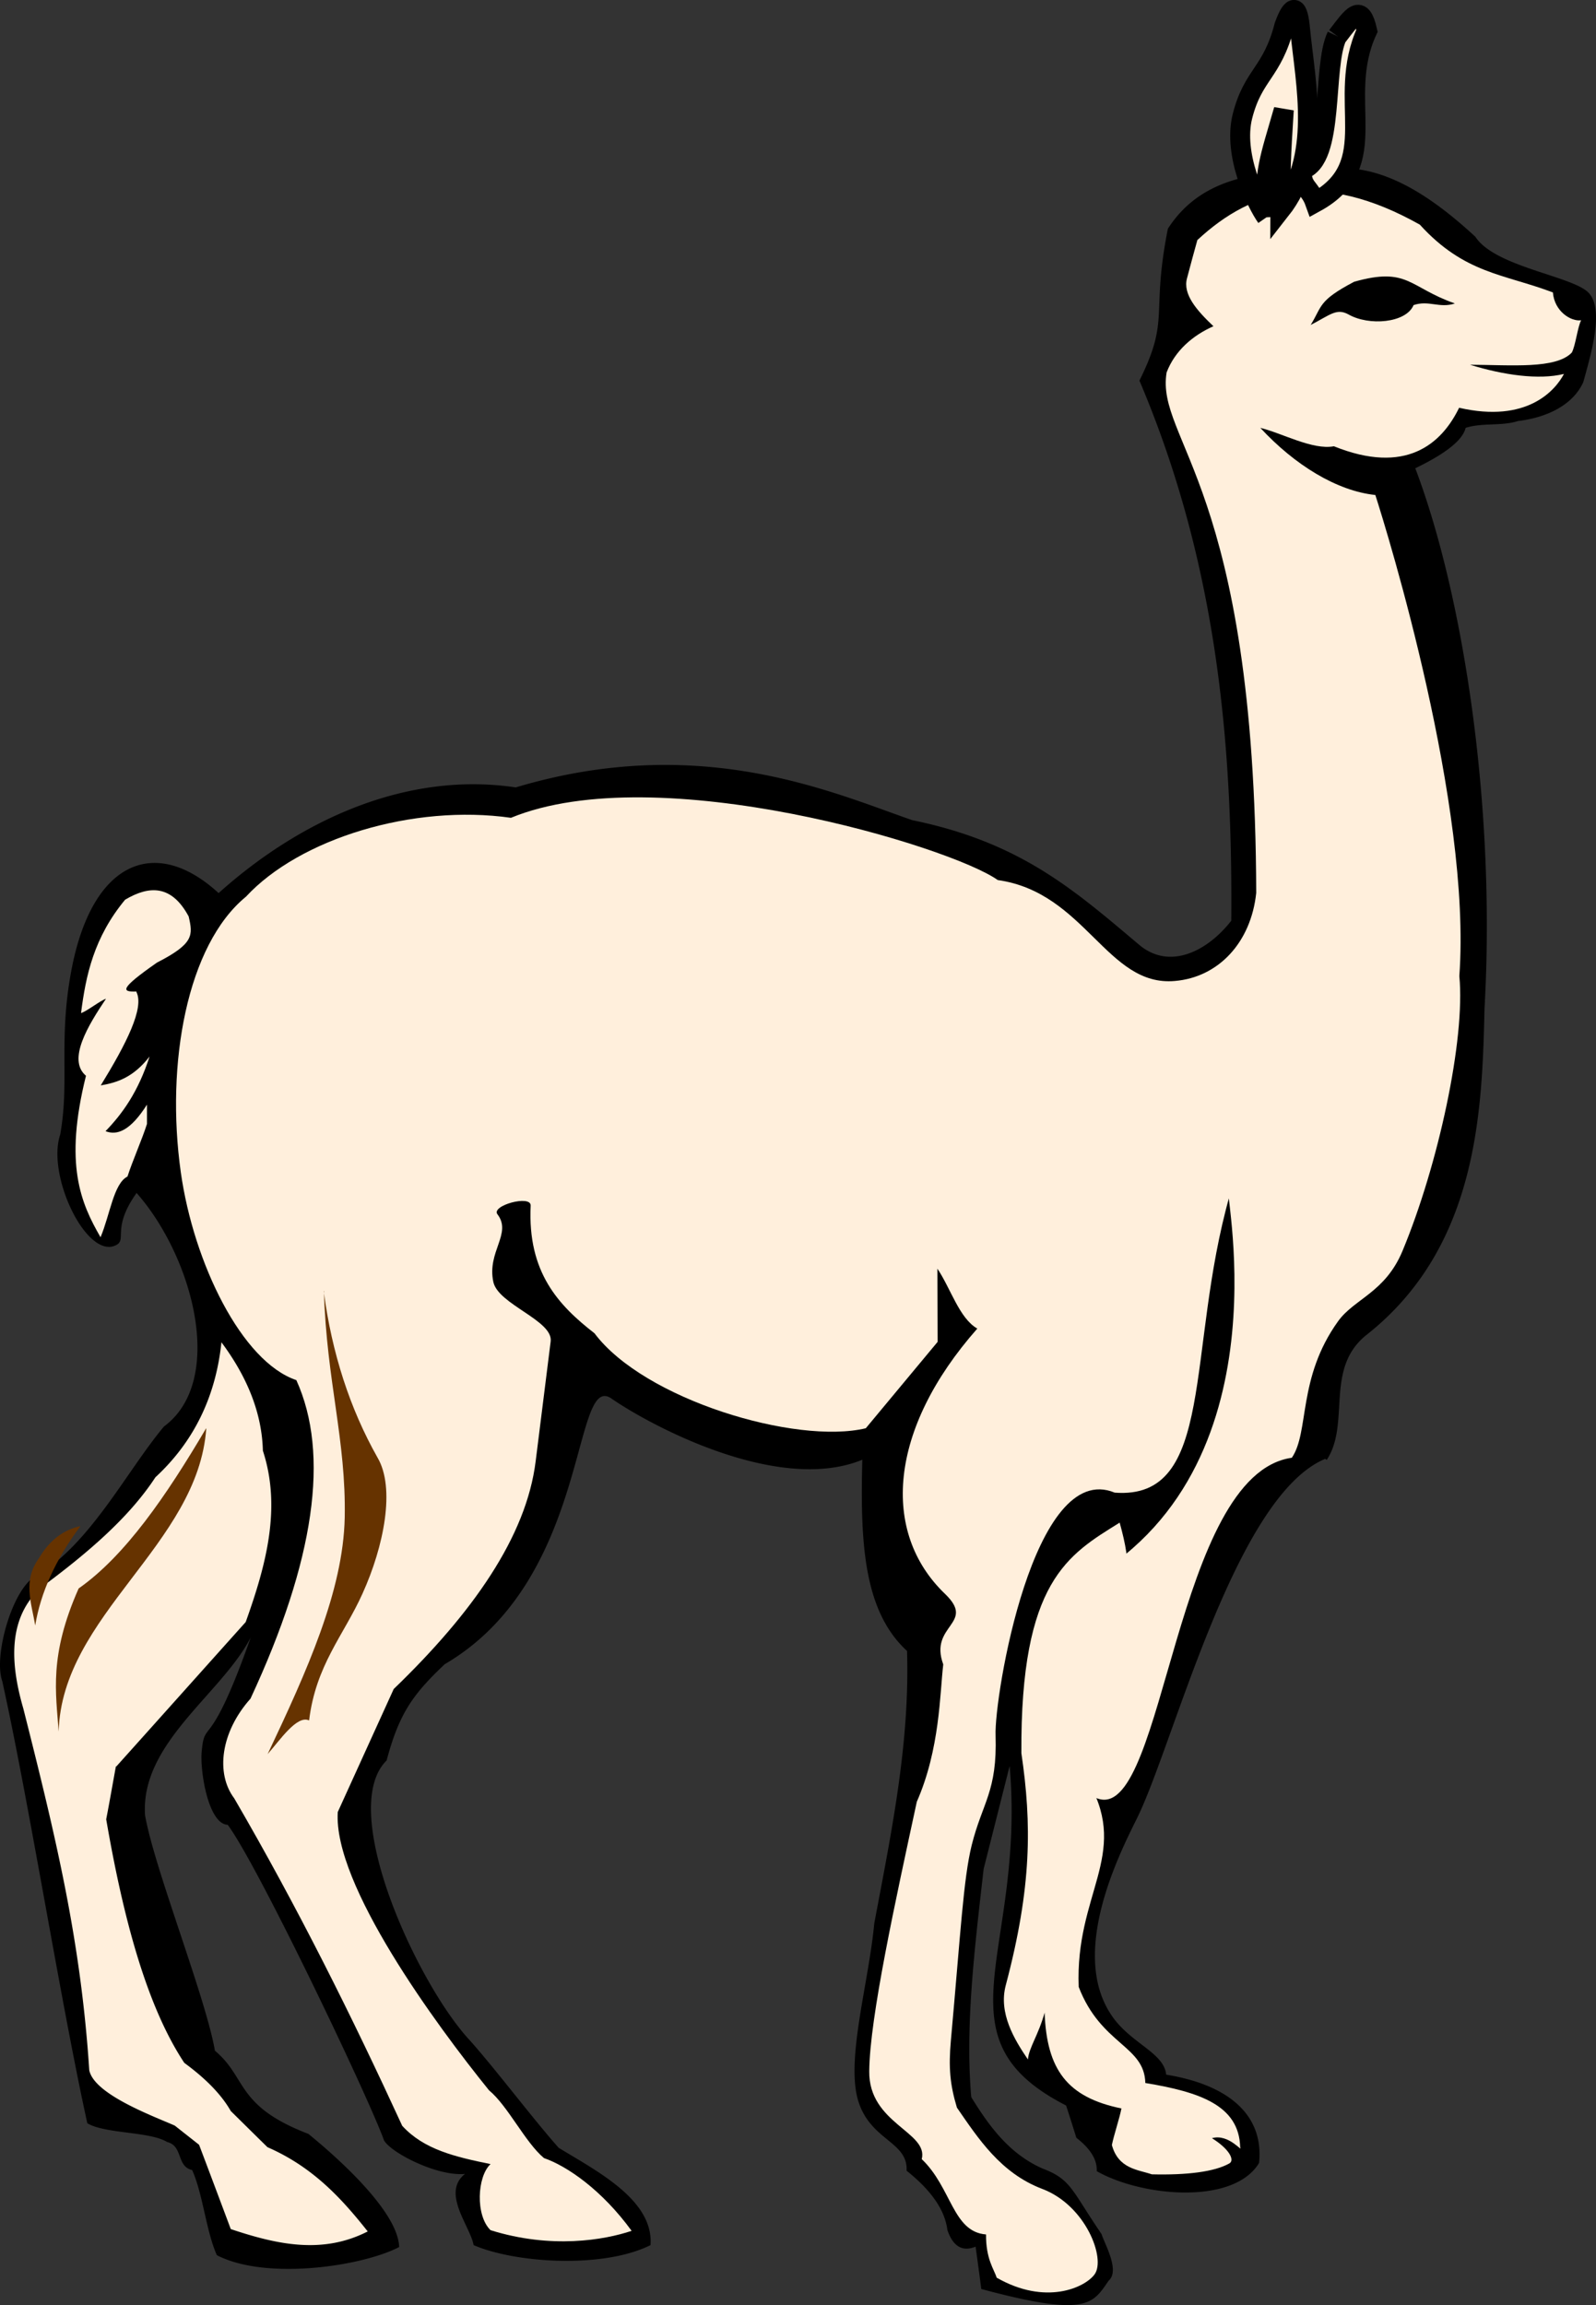 <svg xmlns="http://www.w3.org/2000/svg" width="853.333" height="1232.261" viewBox="0 0 800 1155.245"><rect x="0" y="0" width="800" height="1155.245" fill="#333333" stroke="none"/><path d="M67.8 493.15c4.149 7.93-5.013 25.933-17.824 46.845 8.132-1.4 16.292-3.952 24.451-14.463-5.764 17.784-13.59 28.624-22.084 37.406 5.765 2.25 12.42-.11 20.803-13.283v9.633c-2.395 7.629-7.296 18.661-9.802 26.373-6.963 3.54-8.69 19.073-13.48 30.462-10.025-17.18-18.408-36.472-7.296-80.958-9.58-8.04 1.198-25.412 9.998-38.585-2.59.74-9.775 6.422-12.393 7.19 2.395-18.881 6.405-37.844 22.084-56.835 12.282-7.272 23.394-7.382 31.86 8.37 2.2 9.44 2.73 13.612-15.874 23.162-19.021 13.283-17.74 14.792-10.22 14.463" fill="#c63"/><path d="M664.274 731.137C618.6 750.101 587.91 875.955 569.419 912.29c-10.332 20.693-33.196 68.416-11.64 98.631 9.468 13.31 25.788 18.003 26.762 28.843 31.748 5.132 49.07 20.583 46.564 44.266-12.838 21.241-58.957 16.85-81.375 4.09.334-5.572-3.064-11.17-10.22-16.741a902.611 902.611 0 00-5.125-16.164c-66.587-34.002-20.219-76.869-28.295-170.148-4.344 17.152-8.689 34.413-13.033 51.566-4.456 39.243-9.358 78.79-6.21 114.383 9.023 14.682 19.16 28.514 35.786 35.813 14.37 5.462 14.481 10.813 29.492 32.795 1.615 5.05 9.357 18.332 3.592 23.382-8.048 11.58-10.554 18.524-63.858 4.171-.89-7.08-1.866-14.16-2.84-21.213-6.517 2.662-11.307 0-14.148-8.37-1.197-9.853-7.937-19.732-20.441-29.694.752-14.902-18.603-15.012-24.48-35.814-5.764-20.802 5.542-58.728 8.272-88.12 8.8-46.626 17.851-90.59 16.43-136.558-21.75-19.95-23.504-54.145-22.418-95.832-41.885 17.235-105.743-16.85-125.767-30.681-19.996-13.831-10.332 90.37-83.548 133.155-15.985 15.12-22.836 24.644-29.13 48.245-25.036 24.754 15.651 112.243 41.551 140.098 12.616 14.05 32.082 39.875 44.698 54.036 19.578 11.91 47.65 26.263 46.035 48.766-23.95 11.91-67.785 9.002-88.672 0-1.643-9.413-16.32-26.153-4.344-35.676-14.036 1.262-37.096-10.62-40.577-16.85-7.853-21.873-63.217-137.848-78.34-158.128-9.775-.412-13.924-27.004-13.06-36.555 1.642-17.563 3.703 1.949 24.59-57.329-14.565 28.294-55.364 52.829-52.97 89.081 4.68 26.785 30.356 91.112 35.035 118.034 16.208 13.502 10.22 27.635 46.87 41.686 17.211 14.05 44.949 39.655 45.478 56.698-18.603 9.66-66.67 16.85-91.373 4.089-5.43-12.13-6.962-30.545-12.393-42.675-7.965-1.81-4.484-12.102-12.532-14.05-8.69-5.352-31.22-4.062-40.02-9.414C30.37 1003.21 14.608 903.51 1.129 842.53c-4.567-12.762 5.431-47.614 17.406-52.966 26.847-15.972 44.92-52.224 63.636-74.618 30.996-22.943 14.787-84.69-13.702-117.073-12.532 17.591-4.79 23.272-10.137 26.071-14.565 7.821-35.118-34.524-28.156-55.326 4.762-26.592-.891-46.735 5.43-81.369 10.333-56.478 42.638-68.498 73.968-39.655 40.242-36.143 93.657-61.226 148.938-52.966 92.46-27.663 158.712 2.58 198.76 16.411 54.278 11.142 80.93 34.826 113.764 62.489 15.456 12.98 34.505 2.909 46.146-12.103.64-87.49-6.74-178.162-46.035-270.673 15.635-31.516 5.592-32.374 14.259-76.127C604.008 85.782 636.313 86 667.866 84.602c23.811-2.47 47.762 11.91 71.684 34.084 9.914 15.231 49.293 19.732 56.896 28.212 7.63 8.452 1.198 30.023-2.813 44.595-5.347 11.883-18.937 17.893-32.75 19.512-8.16 2.662-18.075.741-26.234 3.43-1.838 7.712-14.454 15.012-25.232 20.254 24.145 63.668 40.465 170.01 34.7 270.673-1.197 50.825-3.035 119.323-59.068 163.589-21.304 16.85-7.937 44.376-20.023 62.708"/><path d="M600.193 120.305c27.96-26.043 62.549-35.264 111.508-7.711 22.418 24.644 42.108 24.644 66.699 33.975.752 9.55 9.134 14.682 14.147 13.94-1.754 3.321-2.84 12.872-4.679 16.192-7.964 8.343-30.244 6.202-51.02 6.093 16.627 5.159 34.478 7.739 47.094 4.61-4.345 8.26-18.492 24.781-52.552 16.96-8.911 18.332-26.874 33.755-62.772 19.293-10.638 2.03-26.095-6.642-36.872-9.221 17.183 18.551 38.292 31.614 57.648 33.645 6.21 19.293 48.318 155.988 42.108 241.09 3.063 31.641-10.555 94.678-28.49 137.764-8.717 20.912-24.145 23.903-32.305 35.265-20.47 28.513-14.259 55.326-23.17 68.389-58.54 8.26-63.664 179.15-96.275 171.108-24.174-5.9-35.369-92.511-4.79-110.431 101.705-59.497 64.61-204.755 69.929-192.213-22.085 77.83-6.851 152.886-57.648 149.017-40.8-16.933-60.488 102.473-59.709 121.683.864 28.185-6.544 33.344-11.975 54.997-4.15 16.822-5.542 43.826-10.443 97.972-1.198 13.502-.446 21.982 3.035 33.563 10.667 15.423 21.862 32.795 42.749 40.726 21.89 8.26 31.999 35.045 26.234 42.866-4.902 6.669-24.591 15.67-49.07 1.62-1.198-4.062-5.431-9.221-5.32-21.653-16.765-1.29-17.21-23.464-32.221-37.735 3.48-13.721-26.652-17.783-26.318-44.074.223-26.784 13.173-85.54 23.84-135.048 11.64-26.483 11.529-54.365 13.255-68.828-7.296-19.95 16.654-20.253.864-35.374-32.194-30.874-28.267-82.55 16.208-132.935-9.023-5.16-13.256-19.951-19.996-30.023l.112 36.664-36.01 43.306c-35.034 8.37-111.09-14.353-135.987-47.587-18.074-14.05-33.614-30.544-31.999-63.998.223-5.57-20.107 0-16.626 4.391 7.38 9.66-5.347 18.662-2.088 33.865 2.395 11.28 30.049 19.32 28.74 29.804l-7.52 60.045c-4.678 37.845-31.664 76.1-71.154 114.164L169.31 908.12c-2.395 36.335 49.265 106.672 75.805 139.467 9.469 7.821 18.074 26.043 27.543 33.974 11.53 3.98 29.047 15.972 43.946 36.472-13.702 4.611-40.27 9.194-70.709-.329-7.63-7.3-6.767-26.922 0-33.124-17.851-3.65-33.419-7.3-44.28-19.183-25.148-54.694-52.329-109.361-84.216-164.138-9.358-12.432-6.851-33.124 8.16-49.947 32.221-69.266 39.824-122.534 22.975-159.637-27.32-9.22-51.465-58.619-57.898-104.092-7.715-54.667 3.175-114.054 32.639-138.177 26.986-29.145 83.77-46.516 132.84-39.546 73.44-30.242 220.622 14.463 244.015 31.203 43.946 6.202 54.696 53.597 88.756 50.578 21.75-1.811 38.181-19.183 40.799-44.156-.557-204.205-50.49-226.736-44.92-260.82 4.12-10.814 13.033-18.553 23.476-23.163-8.355-7.931-15.428-15.972-13.256-24.013 1.726-6.641 3.592-13.392 5.43-20.033" fill="#ffefdc"/><path d="M729.107 152.03c-22.837-8.041-23.394-18.442-50.352-10.813-18.074 9.523-15.902 12.103-21.778 21.653 9.914-5.16 12.95-8.48 18.826-5.352 10.332 5.983 29.047 4.391 32.75-4.61 7.604-2.58 12.95 1.701 20.554-.769"/><path d="M561.26 763.191c6.098 22.092 5.876 32.466-6.74 54.667 14.676 21.653 15.651 47.916-8.383 76.1 19.801 35.923-7.296 55.326-5.43 101.842 11.195 29.063 32.945 29.282 33.39 48.136 27.182 4.5 46.983 11.17 47.54 32.163 1.42 3.211-5.542-6.97-14.148-4.5 8.8 5.46 11.53 11.06 8.717 12.65-7.408 4.172-20.998 5.901-38.85 5.462-6.85-2.36-16.765-2.662-20.023-14.682.89-4.61 3.926-13.722 4.79-18.332-27.181-5.571-37.43-19.403-38.516-48.026-3.035 11.142-7.937 17.701-8.354 23.492-6.88-10.1-14.816-23.272-11.112-37.214 13.061-49.205 13.061-80.82 7.825-116.304-.529-86.419 23.505-99.482 49.293-115.564M68.356 497.129c4.122 7.93-5.012 25.934-17.851 46.845 8.16-1.4 16.32-3.979 24.48-14.49-5.765 17.811-13.59 28.624-22.085 37.433 5.765 2.25 12.393-.11 20.776-13.31v9.66c-2.395 7.602-7.297 18.634-9.776 26.373-6.962 3.54-8.716 19.073-13.506 30.435-9.887-17.153-18.38-36.445-7.297-80.93-9.552-8.042 1.198-25.413 10.026-38.586-2.618.741-9.803 6.422-12.504 7.163 2.395-18.854 6.405-37.844 22.084-56.808 12.281-7.3 23.365-7.41 31.86 8.37 2.172 9.414 2.729 13.612-15.875 23.135-19.048 13.31-17.74 14.792-10.22 14.49" fill="#ffefdc"/><path d="M162.347 646.969c1.393 45.473 11.196 74.618 10.444 113.642-.78 36.774-18.938 76.869-38.627 118.473 6.099-6.86 14.677-19.732 20.776-16.85 3.37-27.745 17.294-42.565 26.763-63.559 10.777-23.793 16.542-52.965 7.519-68.196-13.841-24.535-22.864-52.307-26.986-83.4" fill="#630"/><path d="M58.108 885.176c-1.615 8.782-3.147 17.701-4.874 26.593 8.69 50.496 20.553 94.02 39.156 122.095 11 8.04 18.715 16.082 23.282 24.123 6.1 6.01 12.17 12.02 18.38 18.112 22.837 9.962 37.207 25.742 50.268 42.235-22.864 11.691-45.811 6.45-68.648-1.18a9899.163 9899.163 0 00-15.874-42.235c-4.038-3.21-8.16-6.422-12.198-9.632-10.972-4.83-40.465-15.67-42.86-27.773-4.233-64.848-16.654-116.414-33.057-181.263-7.073-24.342-7.073-45.693 8.578-60.375 23.17-17.152 44.28-35.045 57.648-55.518 19.16-17.7 30.244-40.314 33.084-67.647 13.48 18.112 20.33 36.225 20.776 54.337 9.357 28.624 1.643 57.247-8.605 85.87-21.64 24.123-43.278 48.355-64.945 72.478" fill="#ffefdc"/><path d="M103.39 715.906c-4.149 58.317-72.352 93.39-73.995 151.899-1.309-19.403-4.985-37.844 10.026-71.71 23.366-16.41 43.946-46.406 63.858-80.189M40.284 764.893c-12.393 16.63-19.912 33.233-22.641 49.754-1.838-11.251-6.405-22.42 1.977-33.865 5.097-8.7 12.059-14.05 20.553-15.89" fill="#630"/><g fill="#ffefdc" stroke="#000"><path d="M424.707 242.035c.398-.526.591-.843.748-.138-.807 1.778.459 3.411-1.305 4.392-.139-.396-.369-.373-.34-.836.837-.234.513-2.644.889-3.42" stroke-width=".514" transform="matrix(19.868 0 0 19.578 -7767.748 -4720.449)"/><path d="M422.92 246.673c-.25-.356-.853-1.607-.605-2.593.272-1.079.745-1.09 1.058-2.319.206-.57.34-.533.396.11.142 1.433.549 3.271-.5 4.623.003-1.062.008-1.299.088-2.574-.363 1.285-.5 1.564-.441 2.753" stroke-width=".503" transform="matrix(19.868 0 0 19.578 -7767.748 -4720.449)"/></g></svg>